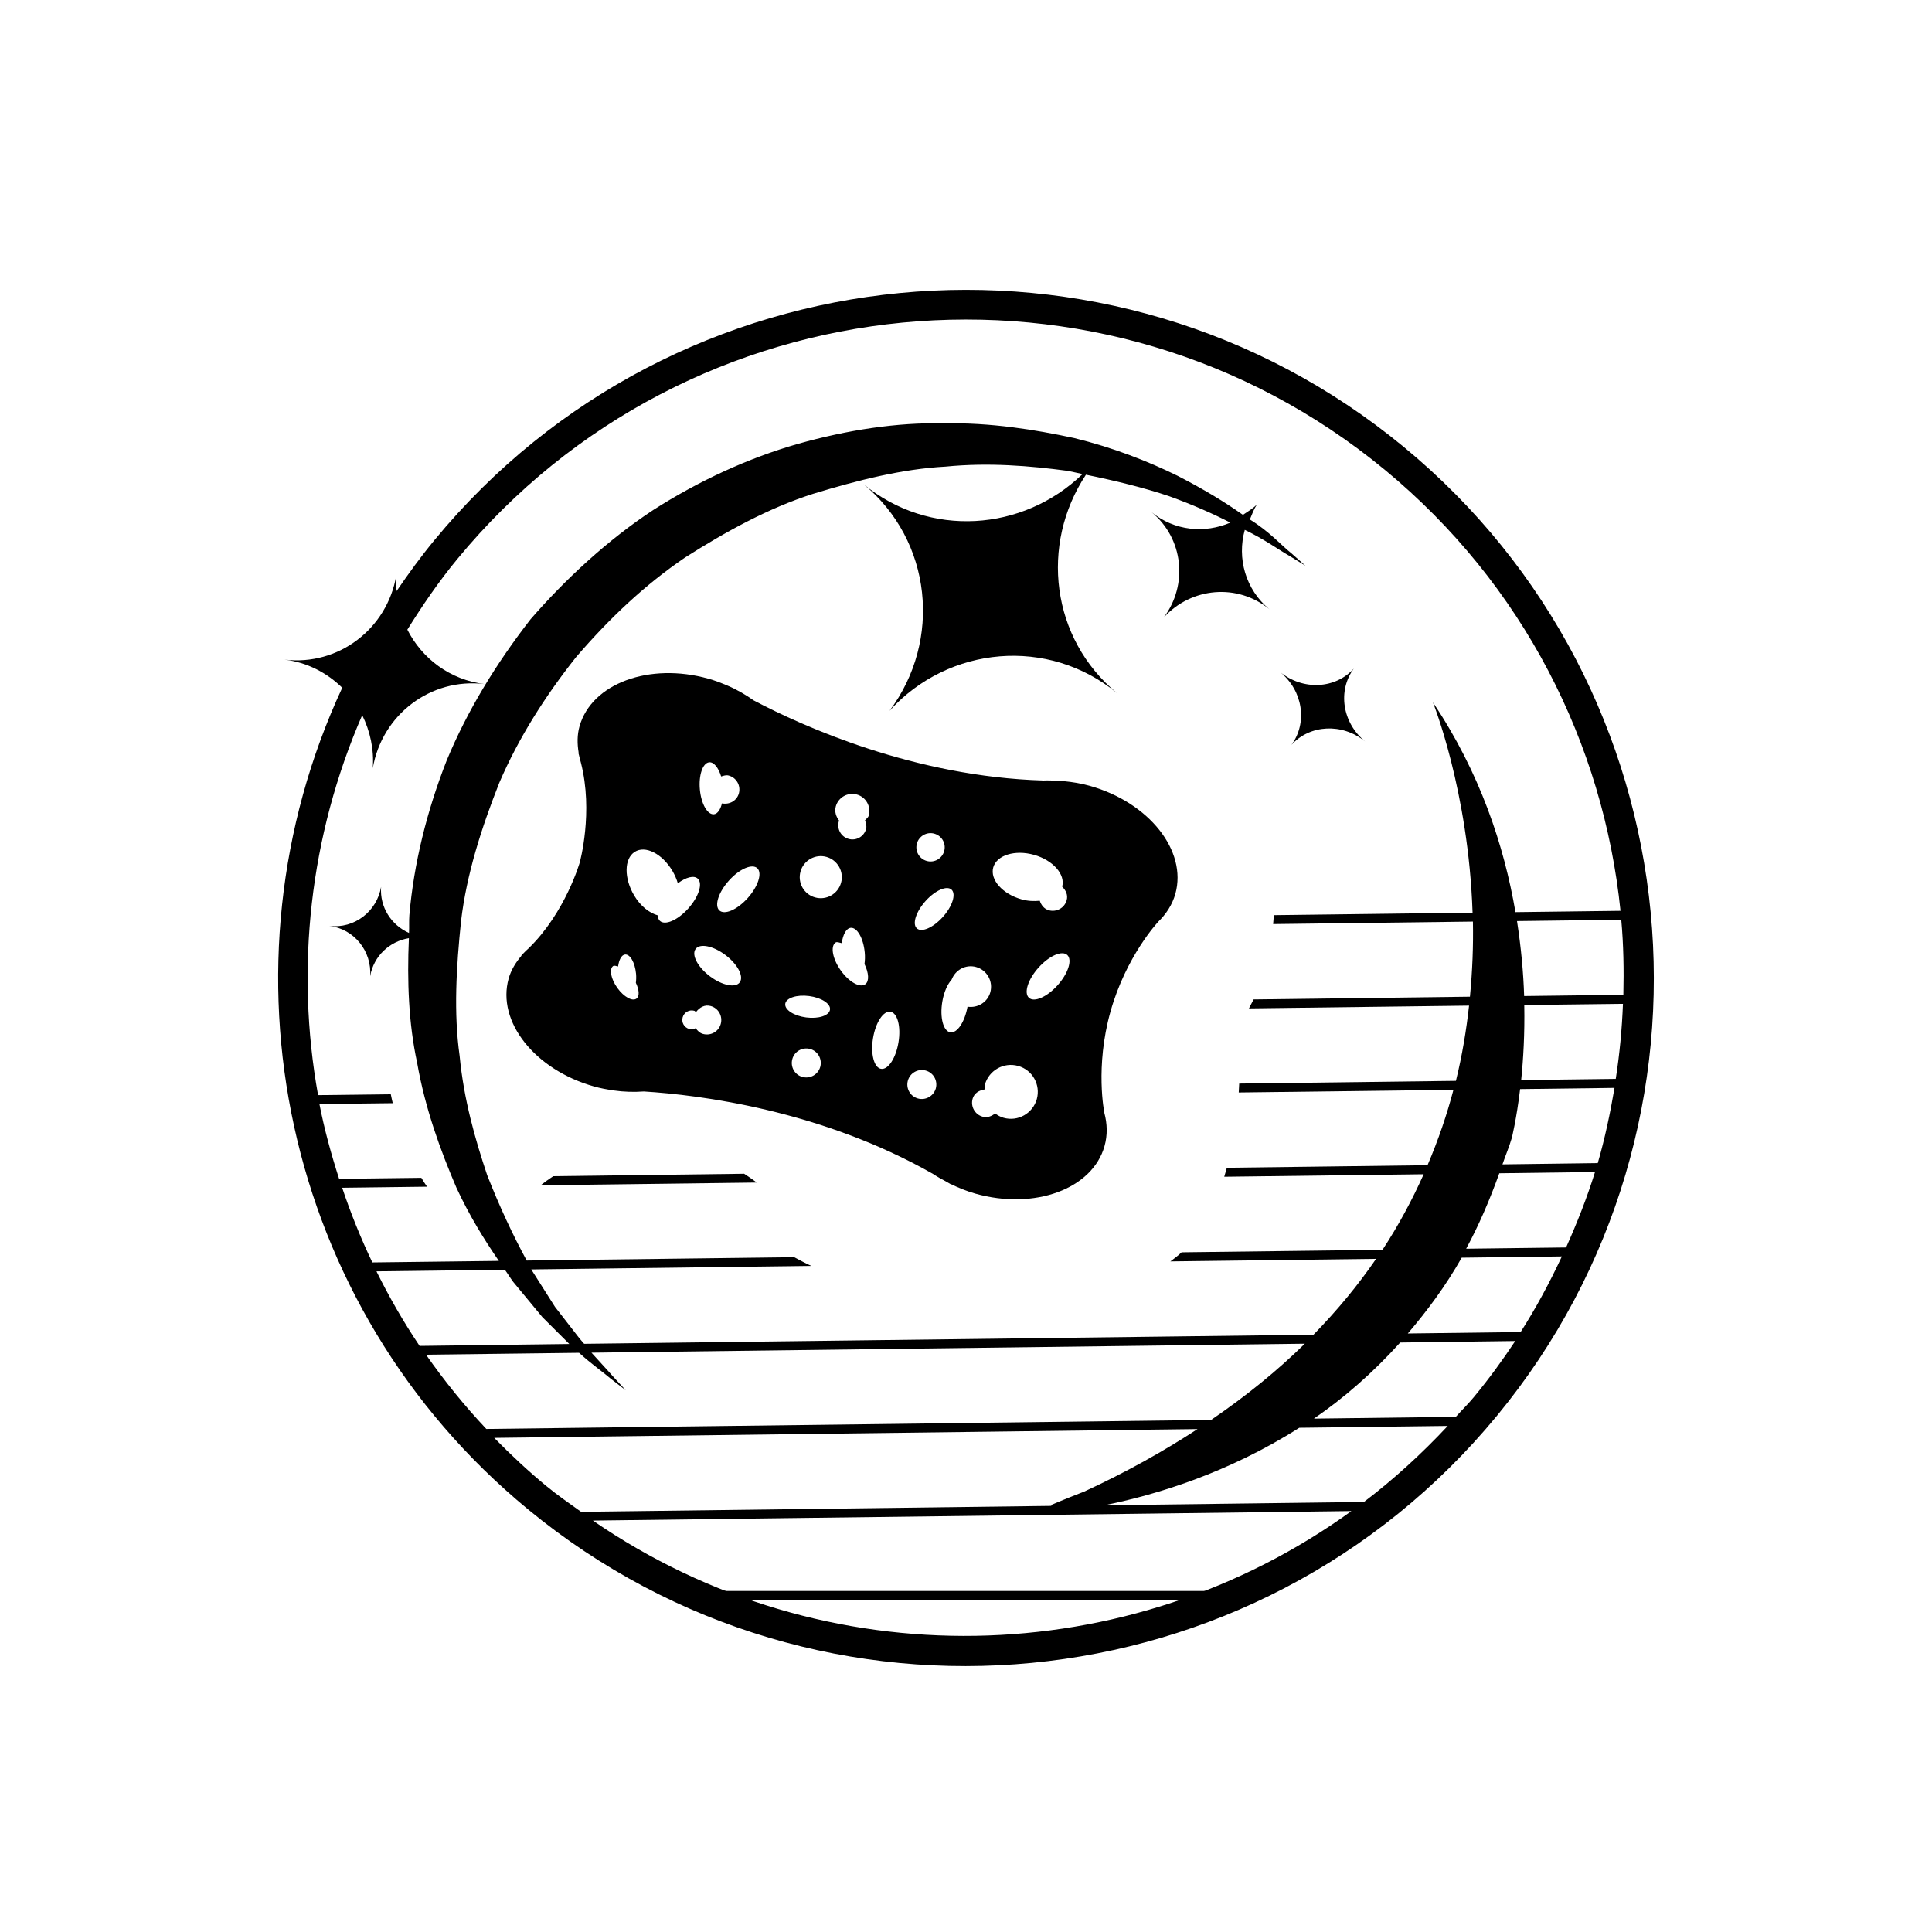 <?xml version="1.0" encoding="UTF-8"?>
<!-- Uploaded to: SVG Repo, www.svgrepo.com, Generator: SVG Repo Mixer Tools -->
<svg fill="#000000" width="800px" height="800px" version="1.1" viewBox="144 144 512 512" xmlns="http://www.w3.org/2000/svg">
 <g>
  <path d="m324.21 565.62h151.57v2.363h-151.57z"/>
  <path d="m486.25 341.4c4.863-5.383 13.43-5.871 19.539-0.898-6.109-4.992-7.32-13.477-3.023-19.316-4.863 5.383-13.43 5.871-19.539 0.898 6.109 4.973 7.32 13.477 3.023 19.316z"/>
  <path d="m432.82 352.26c-2.332-0.66-4.629-1.023-6.894-1.242l-0.031-0.047c-0.457 0-0.898-0.031-1.34-0.031-1.371-0.078-2.723-0.156-4.031-0.094-34.133-0.992-63.746-14.344-76.801-21.238-2.109-1.496-4.41-2.852-6.977-3.938-0.031-0.016-0.156-0.094-0.156-0.094l-0.047 0.016c-1.527-0.645-3.102-1.258-4.754-1.715-15.695-4.41-31.016 1.242-34.211 12.609-0.645 2.297-0.613 4.644-0.234 6.957l-0.078 0.031c0.078 0.234 0.109 0.473 0.188 0.707 0.125 0.629 0.285 1.242 0.473 1.859 3.402 13.195-0.285 26.512-0.285 26.512s-3.793 13.289-13.57 22.781c-0.488 0.426-0.945 0.867-1.387 1.34-0.188 0.156-0.332 0.348-0.52 0.504l0.047 0.078c-1.527 1.793-2.769 3.777-3.418 6.078-3.195 11.383 6.941 24.184 22.641 28.59 1.668 0.473 3.32 0.77 4.961 1.008l0.031 0.047h0.188c2.754 0.395 5.434 0.457 8.016 0.27 14.754 0.914 46.965 4.945 76.625 21.852 1.086 0.738 2.281 1.387 3.496 2.031 0.379 0.234 0.77 0.441 1.164 0.676l0.047-0.016c2.062 0.992 4.203 1.875 6.535 2.535 15.695 4.41 31.016-1.242 34.211-12.609 0.82-2.914 0.738-5.902-0.062-8.848h0.016s-2.504-12.09 1.621-26.781c4.125-14.688 12.562-23.695 12.562-23.695l-0.016-0.016c2.203-2.094 3.84-4.613 4.66-7.527 3.152-11.398-6.969-24.18-22.668-28.59zm-14.797 18.281c5.039 1.418 8.359 5.195 7.461 8.438 0.961 0.945 1.59 2.188 1.195 3.59-0.566 2.047-2.691 3.227-4.738 2.66-1.258-0.363-2-1.355-2.394-2.519-1.512 0.141-3.133 0.109-4.848-0.379-5.039-1.418-8.391-5.211-7.477-8.469 0.926-3.242 5.762-4.738 10.801-3.32zm-26.406-5.606c2 0.566 3.164 2.629 2.598 4.629s-2.629 3.164-4.629 2.598c-2-0.566-3.148-2.629-2.598-4.629 0.57-2 2.648-3.164 4.629-2.598zm-2.297 17.805c2.551-2.816 5.621-4.141 6.863-2.961 1.242 1.195 0.188 4.457-2.363 7.273-2.551 2.816-5.621 4.141-6.863 2.961-1.258-1.18-0.188-4.438 2.363-7.273zm-33.172-7.793c0.836-2.961 3.922-4.691 6.879-3.856 2.961 0.836 4.691 3.922 3.856 6.879-0.836 2.961-3.922 4.691-6.879 3.856-2.961-0.816-4.691-3.902-3.856-6.879zm-24.246-28.922c1.258-0.156 2.488 1.402 3.211 3.746 0.66-0.188 1.324-0.441 2.031-0.234 2.047 0.566 3.227 2.691 2.66 4.738-0.551 1.953-2.519 3.023-4.473 2.629-0.41 1.621-1.148 2.769-2.109 2.883-1.699 0.203-3.387-2.707-3.746-6.504-0.363-3.793 0.727-7.051 2.426-7.258zm-19.207 62.598c-1.086 0.836-3.352-0.41-5.07-2.785-1.715-2.379-2.234-4.977-1.148-5.824 0.316-0.234 0.852 0.031 1.324 0.109 0.234-1.762 0.898-3.055 1.828-3.164 1.34-0.156 2.644 2.109 2.93 5.086 0.078 0.867 0.047 1.668-0.047 2.41 0.875 1.84 1.016 3.523 0.184 4.168zm6.172-20.594c-0.363-0.348-0.52-0.852-0.551-1.449-2.219-0.629-4.566-2.426-6.25-5.258-2.723-4.582-2.676-9.746 0.125-11.555 2.801-1.812 7.273 0.441 9.996 5.008 0.645 1.086 1.117 2.203 1.449 3.305 2.172-1.621 4.281-2.188 5.305-1.211 1.355 1.309 0.203 4.848-2.582 7.934-2.785 3.086-6.141 4.519-7.492 3.227zm11.414 29.961c-0.852-0.234-1.434-0.852-1.922-1.512-0.52 0.25-1.117 0.379-1.715 0.203-1.34-0.379-2.109-1.762-1.73-3.086 0.379-1.34 1.762-2.109 3.086-1.73 0.188 0.047 0.27 0.25 0.441 0.348 0.93-1.242 2.332-2.062 3.906-1.605 2.047 0.566 3.227 2.691 2.66 4.738-0.555 2.031-2.68 3.231-4.727 2.644zm9.777-13.68c-1.117 1.574-4.644 0.867-7.887-1.559-3.242-2.426-4.961-5.668-3.84-7.242 1.117-1.574 4.644-0.867 7.887 1.559 3.238 2.426 4.957 5.668 3.84 7.242zm2.062-22.277c-2.785 3.086-6.141 4.519-7.496 3.227-1.355-1.309-0.203-4.848 2.582-7.934 2.785-3.086 6.141-4.519 7.496-3.227 1.352 1.305 0.188 4.863-2.582 7.934zm14.516 47.359c-2.047-0.566-3.227-2.691-2.66-4.738 0.566-2.047 2.691-3.227 4.738-2.66s3.227 2.691 2.66 4.738c-0.582 2.043-2.691 3.227-4.738 2.66zm1.008-15.762c-3.273-0.426-5.746-2.047-5.543-3.606 0.219-1.559 3.055-2.488 6.328-2.062 3.273 0.426 5.762 2.047 5.527 3.606-0.207 1.574-3.039 2.488-6.312 2.062zm15.695-8.816c-1.387 1.07-4.281-0.52-6.473-3.559-2.188-3.039-2.852-6.375-1.48-7.445 0.395-0.316 1.086 0.031 1.684 0.141 0.316-2.25 1.148-3.906 2.348-4.062 1.699-0.203 3.387 2.707 3.746 6.504 0.109 1.102 0.062 2.125-0.062 3.086 1.137 2.344 1.293 4.516 0.238 5.336zm-0.109-43.406c0.285 0.723 0.504 1.512 0.285 2.312-0.566 2-2.629 3.164-4.629 2.598-2-0.566-3.164-2.629-2.598-4.629 0.016-0.062 0.094-0.078 0.125-0.156-0.836-1.086-1.309-2.41-0.914-3.84 0.676-2.41 3.18-3.809 5.59-3.133s3.809 3.18 3.133 5.59c-0.176 0.566-0.68 0.832-0.992 1.258zm8.879 58.805c-0.676 4.172-2.738 7.336-4.613 7.039-1.859-0.285-2.816-3.906-2.141-8.094 0.676-4.172 2.738-7.336 4.613-7.039 1.871 0.301 2.832 3.906 2.141 8.094zm5.148 14.895c-2.047-0.566-3.227-2.691-2.66-4.738 0.566-2.047 2.691-3.227 4.738-2.66 2.047 0.566 3.227 2.691 2.66 4.738-0.582 2.027-2.707 3.227-4.738 2.66zm8.598-17.539c-1.875-0.285-2.832-3.906-2.141-8.094 0.426-2.582 1.387-4.66 2.488-5.887 0.992-2.582 3.746-4.078 6.473-3.32 2.898 0.82 4.566 3.809 3.762 6.707-0.754 2.66-3.371 4.219-6.031 3.809-0.742 4.043-2.727 7.066-4.551 6.785zm22.906 17.711c-1.07 3.793-5.008 6.016-8.801 4.945-0.852-0.234-1.574-0.66-2.25-1.148-0.93 0.738-2.062 1.195-3.305 0.852-2.047-0.566-3.227-2.691-2.66-4.738 0.426-1.496 1.73-2.25 3.164-2.473 0.031-0.441-0.031-0.867 0.094-1.289 1.07-3.793 5.008-6.016 8.816-4.945 3.793 1.051 5.996 4.988 4.941 8.797zm5.481-30.148c-2.816 3.117-6.219 4.582-7.59 3.273-1.371-1.324-0.203-4.914 2.613-8.031 2.816-3.117 6.219-4.582 7.59-3.273 1.367 1.309 0.203 4.914-2.613 8.031z"/>
  <path d="m290.62 455.7c-1.117 0.738-2.234 1.543-3.352 2.41l57.293-0.723c-1.008-0.754-2.125-1.527-3.352-2.332z"/>
  <path d="m515.95 262.39c-77.633-63.984-192.83-52.883-256.82 24.75-3.606 4.363-6.894 8.895-10.027 13.492-0.098-1.367-0.191-2.738-0.082-4.141-2.394 14.105-15.289 24.059-29.629 22.309 6.062 0.738 11.273 3.512 15.305 7.461-34.195 73.523-16.23 163.77 49.184 217.69 77.633 63.984 192.83 52.883 256.82-24.75 63.984-77.629 52.883-192.83-24.75-256.81zm58.254 145.24-26.293 0.332c-0.188-6.156-0.805-12.848-1.891-19.867l27.629-0.348c0.602 6.613 0.711 13.242 0.555 19.883zm-339.52 51.137 22.484-0.285c-0.504-0.738-0.992-1.48-1.512-2.348l-21.789 0.27c-2.098-6.516-3.91-13.113-5.215-19.82l19.43-0.234c-0.172-0.77-0.363-1.543-0.52-2.363l-19.27 0.234c-6.031-33.535-2.25-68.645 11.699-100.7 2.094 4.234 3.164 9.055 2.801 14.074 2.394-14.105 15.289-24.059 29.629-22.309-9.18-1.117-16.578-6.769-20.469-14.422 4-6.418 8.297-12.719 13.242-18.715 61.23-74.281 171.47-84.906 245.75-23.68 36.84 30.371 57.984 72.801 62.504 116.91l-27.836 0.348c-2.992-17.461-9.32-36.855-21.883-55.609 0 0 9.43 23.41 10.516 55.75l-52.68 0.66c-0.031 0.77-0.109 1.574-0.172 2.363l52.945-0.66c0.125 6.344-0.125 13.02-0.789 19.902l-57.355 0.723c-0.348 0.789-0.836 1.59-1.211 2.379l58.332-0.738c-0.723 6.504-1.812 13.16-3.481 19.934l-57.434 0.723c-0.031 0.789-0.062 1.543-0.125 2.363l56.898-0.707c-1.73 6.613-4.016 13.289-6.863 19.98l-53.184 0.676c-0.219 0.805-0.457 1.59-0.691 2.379l52.852-0.66c-3.008 6.707-6.566 13.414-10.91 20.027l-53.246 0.66c-0.914 0.883-1.938 1.637-2.961 2.41l54.508-0.676c-4.691 6.848-10.203 13.57-16.594 20.105l-193.28 2.41c-0.566-0.691-1.086-1.195-1.652-1.969-1.828-2.363-3.856-4.977-6.062-7.809-1.922-3.039-4.016-6.344-6.25-9.855-0.016-0.031-0.031-0.047-0.047-0.078l74.219-0.93c-1.527-0.691-3.023-1.496-4.535-2.312l-70.895 0.883c-3.652-6.707-7.18-14.234-10.484-22.656-3.211-9.574-6.203-20.121-7.289-31.566-1.605-11.383-0.898-23.508 0.379-35.785 1.465-12.344 5.383-24.594 10.125-36.59 5.109-11.918 12.211-23.051 20.367-33.332 8.91-10.344 18.059-19.004 28.828-26.355 10.895-6.926 22.152-13.129 33.992-16.91 11.809-3.59 23.586-6.582 35.047-7.195 11.445-1.133 22.355-0.219 32.371 1.117 1.387 0.25 2.613 0.582 3.969 0.852-15.809 15.273-40.652 17.004-58.062 2.66 18.184 14.988 20.875 41.406 6.91 60.078 15.664-17.27 42.117-19.664 60.301-4.676-17.508-14.438-20.5-39.391-8.25-57.891 7.981 1.637 15.477 3.481 22.027 5.684 6.281 2.266 11.586 4.629 16.246 7.008-6.754 2.914-14.785 2.234-20.875-2.769 8.453 6.977 9.715 19.254 3.211 27.93 7.289-8.031 19.586-9.148 28.039-2.172-6.391-5.273-8.645-13.57-6.551-21.066 5.273 2.535 9.02 5.305 11.809 6.879 2.785 1.715 4.266 2.629 4.266 2.629s-1.309-1.148-3.746-3.32c-2.551-2-5.777-5.731-10.988-8.941 0.613-1.402 1.055-2.852 2-4.125-1.117 1.227-2.519 1.984-3.84 2.898-4.707-3.336-10.375-6.785-17.285-10.328-7.762-3.824-16.941-7.445-27.395-10.012-10.484-2.25-22.121-4.141-34.559-3.906-12.453-0.285-25.602 1.762-38.73 5.449-13.145 3.777-26.137 9.746-38.273 17.492-12.008 7.883-23.297 18.32-32.555 28.996-8.988 11.57-16.734 24.137-22.246 37.488-5.258 13.414-8.676 27.301-9.855 40.918-0.125 1.59 0 3.117-0.094 4.707-4.707-2.094-7.793-6.848-7.398-12.219-1.117 6.535-7.086 11.164-13.746 10.344 6.66 0.82 11.336 6.738 10.848 13.352 0.914-5.352 5.133-9.242 10.266-10.094-0.504 11.43-0.062 22.641 2.172 32.953 2.141 12.25 6.203 23.316 10.422 33.172 3.418 7.383 7.305 13.664 11.242 19.398l-33.52 0.41c-3.086-6.457-5.746-13.055-7.996-19.793zm9.082 22.152 34.023-0.426c0.754 1.023 1.48 2.25 2.219 3.227 2.754 3.32 5.336 6.438 7.715 9.32 2.598 2.598 4.992 4.977 7.148 7.133l-39.676 0.504c-4.281-6.359-8.074-12.973-11.43-19.758zm13.133 22.09 40.559-0.504c3.289 2.992 6.438 5.164 8.406 6.879 2.598 1.984 3.969 3.055 3.969 3.055s-1.18-1.273-3.402-3.684c-1.371-1.605-3.449-3.777-5.684-6.281l189.04-2.379c-7.133 7.023-15.414 13.777-24.828 20.199l-192.08 2.394c-5.875-6.234-11.18-12.816-15.98-19.68zm31.992 34.891c-4.93-4.062-9.539-8.375-13.918-12.848l186.38-2.332c-8.957 5.856-18.879 11.414-30.023 16.562-5.637 2.188-8.973 3.637-8.973 3.637s0.285-0.016 0.566-0.047c-0.156 0.062-0.332 0.141-0.488 0.203l-124.44 1.574c-3.059-2.203-6.16-4.328-9.102-6.75zm12.23 9.066 201.02-2.519c-58.82 42.543-139.62 44.777-201.02 2.519zm204.33-4.926-68.801 0.867c13.777-2.754 32.844-8.566 51.672-20.531l39.344-0.488c-6.961 7.445-14.359 14.184-22.215 20.152zm29.172-27.836c-1.527 1.859-3.227 3.496-4.816 5.273l-37.613 0.473c7.934-5.434 15.664-12.172 22.875-20.168l30.48-0.395c-3.352 5.07-6.973 10.027-10.926 14.816zm12.359-17.195-29.898 0.379c5.117-5.984 9.98-12.516 14.281-20.09l26.543-0.332c-3.195 6.852-6.785 13.559-10.926 20.043zm12.043-22.418-26.48 0.332c3.305-6.094 6.203-12.816 8.785-19.996l25.363-0.332c-2.109 6.785-4.738 13.445-7.668 19.996zm8.395-22.355-25.254 0.332c0.805-2.379 1.762-4.551 2.488-7.055 0 0 1.227-4.863 2.188-12.895l25.016-0.316c-1.133 6.676-2.535 13.352-4.438 19.934zm4.769-22.324-25.066 0.316c0.566-5.481 0.961-12.266 0.82-19.883l26.152-0.316c-0.254 6.625-0.883 13.27-1.906 19.883z"/>
 </g>
</svg>